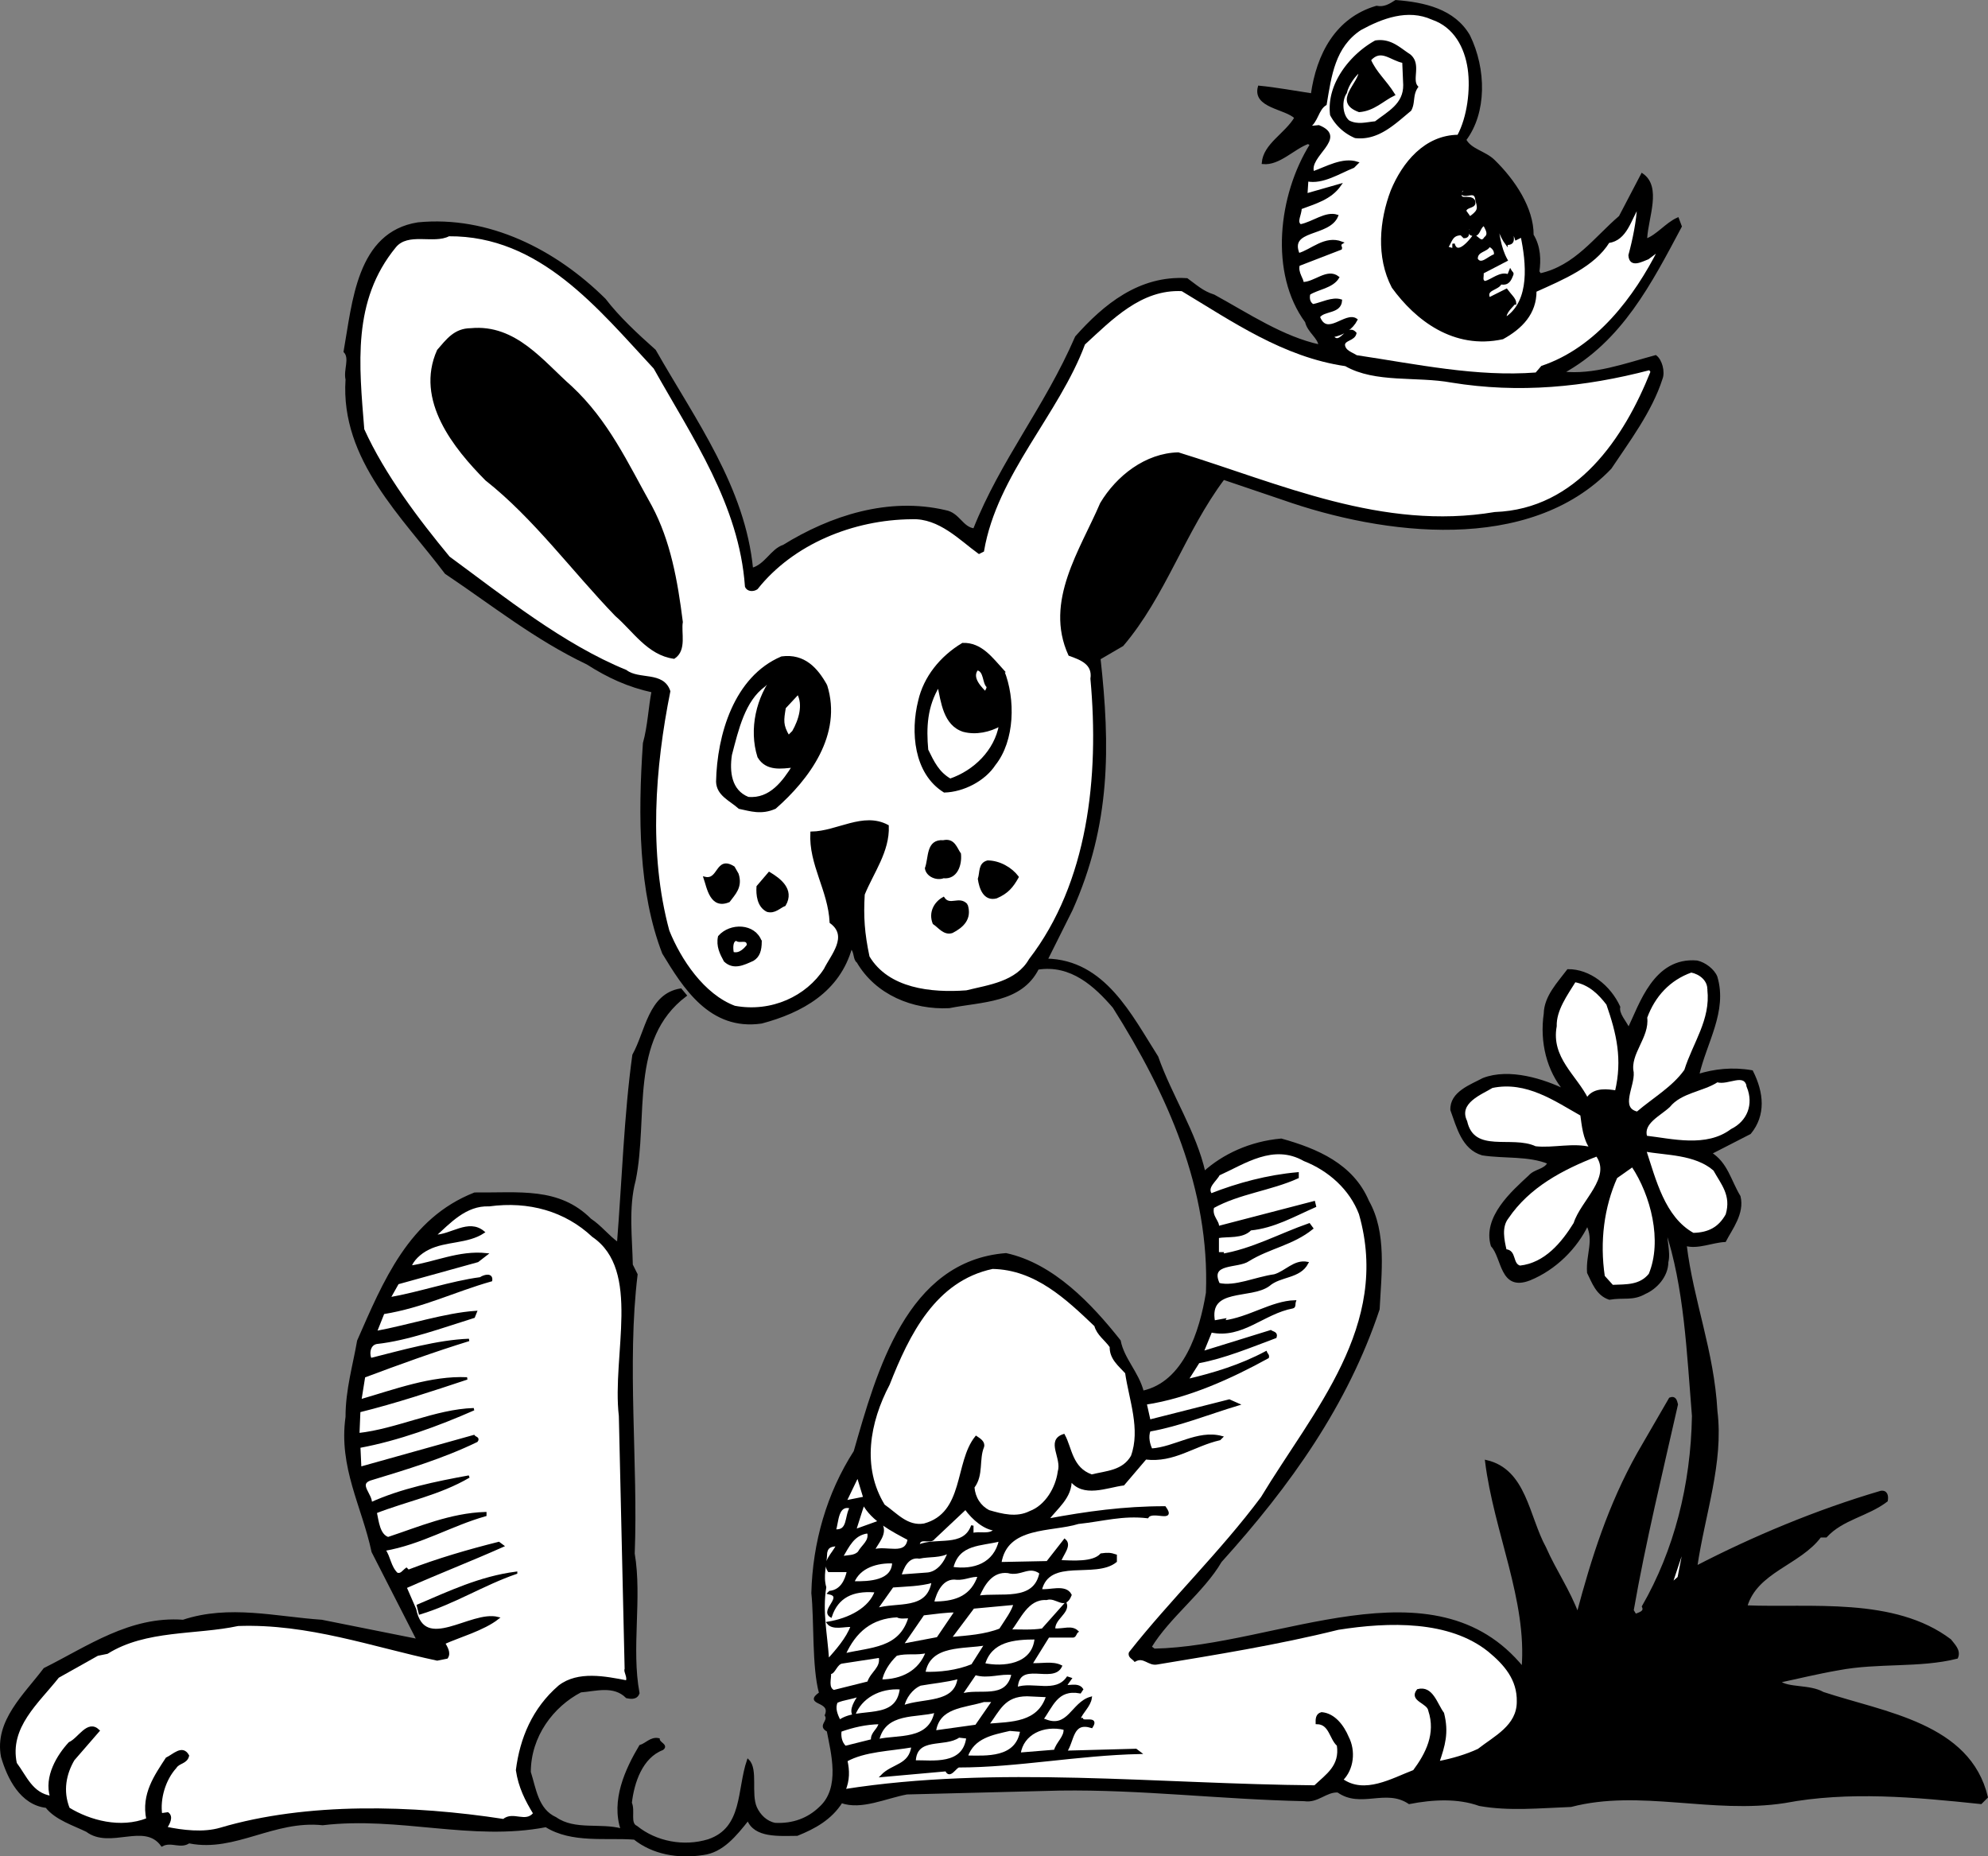 <svg xmlns="http://www.w3.org/2000/svg" width="206.564" height="192.889"><rect width="100%" height="100%" fill="#808080" stroke="none"/><path d="M152.626 3.725c1.695 3.477 1.734 7.973-.399 10.801.567 1.086 2.07 1.274 3 2.2 2.094 2.046 4.02 4.933 4 7.699.754 1.226.766 2.625.598 3.8l.203.301c3.672-.808 5.746-3.824 8.297-6l2.3-4.398c1.903 1.312.532 4.426.403 6.597v.2c1.144-.38 2.133-1.688 3.297-2.2l.3.801c-3.109 5.824-6.16 11.852-12.3 15.2 3.273.374 6.566-.852 9.703-1.7.559.414.867 1.61.598 2.301-1.094 3.422-3.47 6.543-5.301 9.3-8.465 8.833-23.582 6.864-34 3.2l-6.2-2.102c-4.085 5.446-6.124 12.165-10.5 17.301l-2.398 1.399c1.008 9.117 1.074 17.226-2.902 26.101l-2.598 5.2c6.004.117 8.754 5.792 11.5 10.101 1.426 4.055 3.961 7.836 4.899 12 1.98-1.789 4.77-3.113 8-3.402 3.675 1.027 7.39 2.593 9 6.402 1.851 3.262 1.289 7.465 1.101 11.2-3.293 9.898-9.223 18.25-16.402 26.198-1.824 3.13-5.399 5.762-7.297 8.903l.398.297c12.727-.239 29.047-9.48 38.301 1.902.582-7.07-2.879-14.137-3.8-21.5 4.066.934 4.308 5.73 6.1 9 1.056 2.406 2.474 4.395 3.4 6.898 1.546-5.824 3.296-11.34 6.3-16.699l3.3-5.699c.497-.2.602.2.7.598-1.535 6.812-3.37 14.328-4.601 21.402l.3.5c.297-.168 1.094-.273.801-.902 3.336-5.801 5.078-12.614 5.2-19.797-.544-6.613-.801-13.41-2.801-19.403-.145.81.367 2.407.101 3.403-.012 1.504-1.2 2.715-2.3 3.199-1.29.738-2.192.344-3.7.598-1.293-.426-1.707-1.723-2.2-2.7-.132-1.917.755-3.328-.1-5-1.137 2.391-3.317 4.61-6 5.7-2.997 1.16-2.727-2.242-3.9-3.5-.866-2.926 2.114-5.551 3.9-7.2.593-.671 1.593-.582 2-1.398-2.122-.867-4.618-.547-6.9-.902-2.026-.606-2.546-2.801-3.202-4.598-.074-1.797 2.02-2.516 3.3-3.2 2.704-1.05 6.313.118 8.5 1.2-1.796-2.086-2.523-5.078-2.097-8 .035-1.781 1.422-3.195 2.398-4.5 2.211-.023 4.328 1.66 5.301 3.8-.148.75.66 1.544 1 2.298 1.242-2.567 2.7-7.38 7.098-7 .804.175 1.715.867 2 1.601 1.05 3.555-1.121 6.774-1.899 10.2 1.703-.536 3.602-.75 5.602-.399 1.121 2.219 1.34 4.52-.203 6.398l-4.098 2.102c1.688 1.05 2.004 2.848 3 4.5.43 1.738-.855 3.348-1.5 4.598-1.344.066-2.836.781-4.101.402.71 5.883 2.859 11.066 3.199 17.3.66 5.356-1.293 10.673-2.098 16.2 5.926-3.07 12.5-5.828 19.2-7.8.585-.094.687.406.6.898-1.995 1.527-4.593 1.847-6.3 3.703h-.601c-2.149 2.887-6.641 3.625-7.7 7.297 6.692.277 15.383-.899 21.2 3.5.324.449 1.027 1.043.699 1.8-3.856.977-8.16.415-12.297 1.2-2.152.37-4.25.89-6.203 1.3.965.797 3.16.38 4.601 1.2 6.387 2.11 15.196 3.234 17 10.8l-.601.602c-6.84-.719-13.742-1.36-20.399-.102-7.523 1.165-15.047-1.468-22.199.403-3.23.12-6.426.45-9.5-.102-2.238-.804-4.836-.68-7.3-.199-2.446-1.64-5.028.484-7.4-1.2-1.245-.085-2.132 1.122-3.5.9-8.737-.188-16.944-1.22-25.401-1.102l-15.899.402c-2.238.414-4.726 1.637-6.8.898-1.118 1.766-2.81 2.68-4.602 3.403-1.903.012-4.399.234-5.098-1.602-1.305 1.653-2.687 3.364-4.7 3.602-2.581.402-5.187-.074-7.1-1.602-2.903-.23-6.497.399-9.2-1.3-7.7 1.492-15.223-1.145-23.2-.2-5.116-.531-9.089 2.805-13.8 1.899v-.098c-.89.754-1.898-.14-2.902.398-1.813-2.511-5.387.32-7.797-1.5-1.313-.648-3.219-1.23-4.203-2.5-2.63-.3-3.953-2.988-4.598-5.199-.703-3.676 2.371-6.402 4.399-9.101 4.53-2.258 8.902-5.399 14.402-5 4.789-1.586 9.598-.328 14.398 0l10 2-4.699-9.2c-1-4.71-3.437-8.789-2.7-14-.007-2.793.77-5.402 1.2-7.898 2.695-6.129 5.34-12.652 12.098-15.3 4.617.046 8.71-.59 12 2.698 1.148.774 1.754 1.668 2.902 2.5.504-6.343.742-13.445 1.598-19.597 1.37-2.469 1.637-6.27 4.902-6.801l.5.598c-6.023 4.55-3.953 12.632-5.3 19.203-.77 2.847-.344 6.144-.301 8.797l.5 1c-1.13 9.254.062 19.742-.301 29 .785 4.636-.371 9.847.5 14.5-.223.64-.926.449-1.2.402-1.34-1.34-3.234-.723-4.8-.602-2.918 1.52-5.29 4.641-5.297 8.403.555 1.73.773 3.93 2.7 4.797 1.995 1.398 4.687.574 6.898 1.203-1.032-3.04.441-6.25 1.902-8.703.613-.168 1.11-.871 1.898-.7.016.422.914.614.399 1-2.172.836-3.047 3.446-3.297 5.602.375.844-.215 2.148.598 2.5 2.003 1.621 4.91 2.195 7.5 1.398 3.691-1.257 3.058-5.25 4.101-8.3.938.933.16 3.441.8 4.902.38.828 1.087 1.523 2 1.7 1.888.097 3.481-.516 4.7-1.7 2.254-2.047 1.223-5.738.8-8-1.003-.523.196-.934-.202-1.602.676-1.636-2.32-1.109-.598-2.3-.754-2.72-.496-7.52-.8-10.399.132-5.219 1.59-10.332 4.398-14.699 2.379-8.277 5.48-19.703 15.703-20.5 4.879 1.063 8.812 5.23 11.797 9 .367 1.898 1.879 3.285 2.402 5.3 4.387-.956 6.04-6.273 6.7-10.3.41-10.781-3.977-20.64-9.7-29.7-1.875-2.175-4.394-4.554-7.902-4-1.758 3.493-5.86 3.329-9.2 4-3.75.188-7.566-1.374-9.5-4.702-.394-.254-.203-1.055-.699-1.5-1.27 4.562-5.148 6.695-9.3 7.8-5.332.778-8.07-3.699-10.2-7.199-2.457-6.36-2.527-14.16-2-21.8.493-1.766.575-3.77.899-5.399-2.543-.55-4.653-1.531-6.797-2.902-5.387-2.563-9.82-6.125-14.703-9.399-4.395-5.847-10.848-11.789-10.297-20.101-.23-.993.457-2.196-.203-2.899.91-5.101 1.347-12.304 7.601-13.3 7.328-.723 14.262 2.816 19.399 7.902 1.422 1.86 3.34 3.64 5.203 5.297 4.215 7.39 9.273 14.246 10.098 22.703 1.445-.375 2.03-1.98 3.3-2.403 4.903-3.03 10.887-4.984 16.801-3.597 1.399.25 1.711 1.746 3 1.898 2.848-7.187 7.402-12.629 10.598-20 2.91-3.281 6.586-6.312 11.5-6 .89.637 1.597 1.328 2.8 1.7 3.618 1.988 7.141 4.359 11 5.199-.062-.875-1.167-1.465-1.398-2.5-3.723-5.032-2.793-13.137.5-18.399l-.3-.199c-1.532.547-3.02 2.262-4.7 2.098.164-1.926 2.356-2.946 3.399-4.7-1.07-1.043-4.372-1.113-3.801-3.199 1.715.164 3.816.547 5.5.801.582-4.176 2.55-7.89 6.703-9.102.84.165 1.434-.238 2-.597 2.934.226 6.039.902 7.598 3.597"/><path fill="none" stroke="#000" stroke-miterlimit="3.864" stroke-width=".25" d="M152.626 3.725c1.695 3.477 1.734 7.973-.399 10.801.567 1.086 2.07 1.274 3 2.2 2.094 2.046 4.02 4.933 4 7.699.754 1.226.766 2.625.598 3.8l.203.301c3.672-.808 5.746-3.824 8.297-6l2.3-4.398c1.903 1.312.532 4.426.403 6.597v.2c1.144-.38 2.133-1.688 3.297-2.2l.3.801c-3.109 5.824-6.16 11.852-12.3 15.2 3.273.374 6.566-.852 9.703-1.7.559.414.867 1.61.598 2.301-1.094 3.422-3.47 6.543-5.301 9.3-8.465 8.833-23.582 6.864-34 3.2l-6.2-2.102c-4.085 5.446-6.124 12.165-10.5 17.301l-2.398 1.399c1.008 9.117 1.074 17.226-2.902 26.101l-2.598 5.2c6.004.117 8.754 5.792 11.5 10.101 1.426 4.055 3.961 7.836 4.899 12 1.98-1.789 4.77-3.113 8-3.402 3.675 1.027 7.39 2.593 9 6.402 1.851 3.262 1.289 7.465 1.101 11.2-3.293 9.898-9.223 18.25-16.402 26.198-1.824 3.13-5.399 5.762-7.297 8.903l.398.297c12.727-.239 29.047-9.48 38.301 1.902.582-7.07-2.879-14.137-3.8-21.5 4.066.934 4.308 5.73 6.1 9 1.056 2.406 2.474 4.395 3.4 6.898 1.546-5.824 3.296-11.34 6.3-16.699l3.3-5.699c.497-.2.602.2.7.598-1.535 6.812-3.37 14.328-4.601 21.402l.3.5c.297-.168 1.094-.273.801-.902 3.336-5.801 5.078-12.614 5.2-19.797-.544-6.613-.801-13.41-2.801-19.403-.145.81.367 2.407.101 3.403-.012 1.504-1.2 2.715-2.3 3.199-1.29.738-2.192.344-3.7.598-1.293-.426-1.707-1.723-2.2-2.7-.132-1.917.755-3.328-.1-5-1.137 2.391-3.317 4.61-6 5.7-2.997 1.16-2.727-2.242-3.9-3.5-.866-2.926 2.114-5.551 3.9-7.2.593-.671 1.593-.582 2-1.398-2.122-.867-4.618-.547-6.9-.902-2.026-.606-2.546-2.801-3.202-4.598-.074-1.797 2.02-2.516 3.3-3.2 2.704-1.05 6.313.118 8.5 1.2-1.796-2.086-2.523-5.078-2.097-8 .035-1.781 1.422-3.195 2.398-4.5 2.211-.023 4.328 1.66 5.301 3.8-.148.75.66 1.544 1 2.298 1.242-2.567 2.7-7.38 7.098-7 .804.175 1.715.867 2 1.601 1.05 3.555-1.121 6.774-1.899 10.2 1.703-.536 3.602-.75 5.602-.399 1.121 2.219 1.34 4.52-.203 6.398l-4.098 2.102c1.688 1.05 2.004 2.848 3 4.5.43 1.738-.855 3.348-1.5 4.598-1.344.066-2.836.781-4.101.402.71 5.883 2.859 11.066 3.199 17.3.66 5.356-1.293 10.673-2.098 16.2 5.926-3.07 12.5-5.828 19.2-7.8.585-.094.687.406.6.898-1.995 1.527-4.593 1.847-6.3 3.703h-.601c-2.149 2.887-6.641 3.625-7.7 7.297 6.692.277 15.383-.899 21.2 3.5.324.449 1.027 1.043.699 1.8-3.856.977-8.16.415-12.297 1.2-2.152.37-4.25.89-6.203 1.3.965.797 3.16.38 4.601 1.2 6.387 2.11 15.196 3.234 17 10.8l-.601.602c-6.84-.719-13.742-1.36-20.399-.102-7.523 1.165-15.047-1.468-22.199.403-3.23.12-6.426.45-9.5-.102-2.238-.804-4.836-.68-7.3-.199-2.446-1.64-5.028.484-7.4-1.2-1.245-.085-2.132 1.122-3.5.9-8.737-.188-16.944-1.22-25.401-1.102l-15.899.402c-2.238.414-4.726 1.637-6.8.898-1.118 1.766-2.81 2.68-4.602 3.403-1.903.012-4.399.234-5.098-1.602-1.305 1.653-2.687 3.364-4.7 3.602-2.581.402-5.187-.074-7.1-1.602-2.903-.23-6.497.399-9.2-1.3-7.7 1.492-15.223-1.145-23.2-.2-5.116-.531-9.089 2.805-13.8 1.899v-.098c-.89.754-1.898-.14-2.902.398-1.813-2.511-5.387.32-7.797-1.5-1.313-.648-3.219-1.23-4.203-2.5-2.63-.3-3.953-2.988-4.598-5.199-.703-3.676 2.371-6.402 4.399-9.101 4.53-2.258 8.902-5.399 14.402-5 4.789-1.586 9.598-.328 14.398 0l10 2-4.699-9.2c-1-4.71-3.437-8.789-2.7-14-.007-2.793.77-5.402 1.2-7.898 2.695-6.129 5.34-12.652 12.098-15.3 4.617.046 8.71-.59 12 2.698 1.148.774 1.754 1.668 2.902 2.5.504-6.343.742-13.445 1.598-19.597 1.37-2.469 1.637-6.27 4.902-6.801l.5.598c-6.023 4.55-3.953 12.632-5.3 19.203-.77 2.847-.344 6.144-.301 8.797l.5 1c-1.13 9.254.062 19.742-.301 29 .785 4.636-.371 9.847.5 14.5-.223.64-.926.449-1.2.402-1.34-1.34-3.234-.723-4.8-.602-2.918 1.52-5.29 4.641-5.297 8.403.555 1.73.773 3.93 2.7 4.797 1.995 1.398 4.687.574 6.898 1.203-1.032-3.04.441-6.25 1.902-8.703.613-.168 1.11-.871 1.898-.7.016.422.914.614.399 1-2.172.836-3.047 3.446-3.297 5.602.375.844-.215 2.148.598 2.5 2.003 1.621 4.91 2.195 7.5 1.398 3.691-1.257 3.058-5.25 4.101-8.3.938.933.16 3.441.8 4.902.38.828 1.087 1.523 2 1.7 1.888.097 3.481-.516 4.7-1.7 2.254-2.047 1.223-5.738.8-8-1.003-.523.196-.934-.202-1.602.676-1.636-2.32-1.109-.598-2.3-.754-2.72-.496-7.52-.8-10.399.132-5.219 1.59-10.332 4.398-14.699 2.379-8.277 5.48-19.703 15.703-20.5 4.879 1.063 8.812 5.23 11.797 9 .367 1.898 1.879 3.285 2.402 5.3 4.387-.956 6.04-6.273 6.7-10.3.41-10.781-3.977-20.64-9.7-29.7-1.875-2.175-4.394-4.554-7.902-4-1.758 3.493-5.86 3.329-9.2 4-3.75.188-7.566-1.374-9.5-4.702-.394-.254-.203-1.055-.699-1.5-1.27 4.562-5.148 6.695-9.3 7.8-5.332.778-8.07-3.699-10.2-7.199-2.457-6.36-2.527-14.16-2-21.8.493-1.766.575-3.77.899-5.399-2.543-.55-4.653-1.531-6.797-2.902-5.387-2.563-9.82-6.125-14.703-9.399-4.395-5.847-10.848-11.789-10.297-20.101-.23-.993.457-2.196-.203-2.899.91-5.101 1.347-12.304 7.601-13.3 7.328-.723 14.262 2.816 19.399 7.902 1.422 1.86 3.34 3.64 5.203 5.297 4.215 7.39 9.273 14.246 10.098 22.703 1.445-.375 2.03-1.98 3.3-2.403 4.903-3.03 10.887-4.984 16.801-3.597 1.399.25 1.711 1.746 3 1.898 2.848-7.187 7.402-12.629 10.598-20 2.91-3.281 6.586-6.312 11.5-6 .89.637 1.597 1.328 2.8 1.7 3.618 1.988 7.141 4.359 11 5.199-.062-.875-1.167-1.465-1.398-2.5-3.723-5.032-2.793-13.137.5-18.399l-.3-.199c-1.532.547-3.02 2.262-4.7 2.098.164-1.926 2.356-2.946 3.399-4.7-1.07-1.043-4.372-1.113-3.801-3.199 1.715.164 3.816.547 5.5.801.582-4.176 2.55-7.89 6.703-9.102.84.165 1.434-.238 2-.597 2.934.226 6.039.902 7.598 3.597zm0 0"/><path fill="#fff" d="M148.825 1.925c2.36.804 3.476 2.992 3.8 5.203.313 2.183-.058 5.086-1.097 7-3.445.027-5.723 2.847-6.902 5.699-1.168 3.066-1.536 6.871.101 10 2.422 3.336 6.348 6.402 11.399 5.3 1.93-1.062 3.418-2.573 3.402-4.902 2.883-1.296 6.07-2.625 7.598-5.097 1.851-.254 2.23-2.36 3.101-3.703-.07 1.539-.453 3.441-.902 5.101.074 1.242 1.27.532 1.902.301l1.2-.902c-2.5 4.937-6.454 10.273-12.2 12.203l-.601.699c-6.223.48-12.434-.863-18.7-1.8-.445-.305-1.25-.497-1.3-1.2.039-.598 1.043-.508 1.199-1.2-.871-1.003-1.551 1.505-2.399.298 1.137-.196 2.032-.805 2.5-1.7-1.086-.8-3.062 1.918-3.898-.3.512-.778 2.215-.395 2.297-1.7-.895-.289-1.992.325-2.899.5-.492-.265-.496-.863-.398-1.199.89-.574 2.39-.687 3-1.699-1.125-.883-2.414.629-3.703.598.086-.36-.617-1.055-.399-1.899l4.399-1.699c.058-.098-.246-.394.101-.602-1.754-.68-3.14.833-4.5 1.2-1.16-2.746 3.145-1.883 4-4-1.175-.38-2.464.73-3.8 1-.567-.352.027-1.157 0-1.797 1.515-.574 3.113-.988 4.101-2.403l-3.5 1 .098-1.5c1.601.32 3.289-.792 4.8-1.398l.403-.402c-1.527-.496-3.215.52-4.602 1-.629-1.762 3.559-3.598.602-4.797l-1.102.098c.942-.575.934-1.875 1.801-2.399.5-2.988.875-5.988 3.598-7.8 2.25-1.231 4.941-2.255 7.5-1.102"/><path fill="none" stroke="#000" stroke-miterlimit="3.864" stroke-width=".25" d="M148.825 1.925c2.36.804 3.476 2.992 3.8 5.203.313 2.183-.058 5.086-1.097 7-3.445.027-5.723 2.847-6.902 5.699-1.168 3.066-1.536 6.871.101 10 2.422 3.336 6.348 6.402 11.399 5.3 1.93-1.062 3.418-2.573 3.402-4.902 2.883-1.296 6.07-2.625 7.598-5.097 1.851-.254 2.23-2.36 3.101-3.703-.07 1.539-.453 3.441-.902 5.101.074 1.242 1.27.532 1.902.301l1.2-.902c-2.5 4.937-6.454 10.273-12.2 12.203l-.601.699c-6.223.48-12.434-.863-18.7-1.8-.445-.305-1.25-.497-1.3-1.2.039-.598 1.043-.508 1.199-1.2-.871-1.003-1.551 1.505-2.399.298 1.137-.196 2.032-.805 2.5-1.7-1.086-.8-3.062 1.918-3.898-.3.512-.778 2.215-.395 2.297-1.7-.895-.289-1.992.325-2.899.5-.492-.265-.496-.863-.398-1.199.89-.574 2.39-.687 3-1.699-1.125-.883-2.414.629-3.703.598.086-.36-.617-1.055-.399-1.899l4.399-1.699c.058-.098-.246-.394.101-.602-1.754-.68-3.14.833-4.5 1.2-1.16-2.746 3.145-1.883 4-4-1.175-.38-2.464.73-3.8 1-.567-.352.027-1.157 0-1.797 1.515-.574 3.113-.988 4.101-2.403l-3.5 1 .098-1.5c1.601.32 3.289-.792 4.8-1.398l.403-.402c-1.527-.496-3.215.52-4.602 1-.629-1.762 3.559-3.598.602-4.797l-1.102.097c.942-.574.934-1.875 1.801-2.398.5-2.988.875-5.988 3.598-7.8 2.25-1.231 4.941-2.255 7.5-1.102zm0 0"/><path d="M146.426 5.725c1.192.934.106 2.543.801 3.301-.582.84-.277 1.637-.7 2.399-1.655 1.36-3.343 3.074-5.702 2.8a5.052 5.052 0 0 1-2.5-2.3c-.39-3.18 2.082-6.203 4.601-7.598 1.567-.242 2.477.75 3.5 1.398"/><path fill="none" stroke="#000" stroke-miterlimit="3.864" stroke-width=".25" d="M146.426 5.725c1.192.934.106 2.543.801 3.301-.582.84-.277 1.637-.7 2.399-1.655 1.36-3.343 3.074-5.702 2.8a5.052 5.052 0 0 1-2.5-2.3c-.39-3.18 2.082-6.203 4.601-7.598 1.567-.242 2.477.75 3.5 1.398zm0 0"/><path fill="#fff" d="M145.926 8.827c.028 2.047-1.664 2.86-3 3.898-.957.082-1.851.391-2.8-.097-.762-.598-.875-2.196-.301-3 .21-.903.902-1.809 1.5-2.301.011 1.387-2.774 3.21-.098 4.2 1.531-.126 2.422-1.134 3.598-1.7-.895-1.437-1.903-2.227-2.5-3.602 1.176-1.332 2.187-.039 3.5.2l.101 2.402"/><path fill="none" stroke="#000" stroke-miterlimit="3.864" stroke-width=".25" d="M145.926 8.827c.028 2.047-1.664 2.86-3 3.898-.957.083-1.851.391-2.8-.097-.762-.598-.875-2.195-.301-3 .21-.903.902-1.809 1.5-2.301.011 1.387-2.774 3.211-.098 4.2 1.531-.126 2.422-1.134 3.598-1.7-.895-1.437-1.903-2.227-2.5-3.602 1.176-1.332 2.187-.039 3.5.2zm0 0"/><path fill="#fff" d="M151.926 20.128c.512.387 1.403-.52 1.5.699.325.977.125 1.18-.699 1.8l-.5-.702c.117-.61 1.219-.317.899-1.098-.489-.613-1.684.297-1.301-1l.601-.5c-.195.293-.195.59-.5.8"/><path fill="none" stroke="#000" stroke-miterlimit="3.864" stroke-width=".25" d="M151.926 20.128c.512.387 1.403-.52 1.5.699.325.977.125 1.18-.699 1.8l-.5-.702c.117-.61 1.219-.317.899-1.098-.489-.613-1.684.297-1.301-1l.601-.5c-.195.293-.195.59-.5.8zm0 0"/><path fill="#fff" d="M156.528 25.327c1.05.043.445-.852.7-1.402l.3.902.598-.3c.57 2.734 1.003 6.73-1.598 8.5h-.102c-.086-.544.61-1.15.899-1.5h.101c.004-.454-.5-.848-.898-1.4l-1.8.9c-.509-1.024.894-.938 1.198-1.602.79.156.985-.348 1.2-.899.082-.152-.122-.25-.2-.398l-.199.5c-.82-.34-1.613.465-2.402.699-.512-.121-.215-.625-.297-1l2.5-1.3c-.746-1.34-.86-2.84-1.102-4.4.137.763.547 1.958 1.102 2.7"/><path fill="none" stroke="#000" stroke-miterlimit="3.864" stroke-width=".25" d="M156.528 25.327c1.05.043.445-.852.7-1.402l.3.902.598-.3c.57 2.734 1.003 6.73-1.598 8.5h-.102c-.086-.544.61-1.15.899-1.5h.101c.004-.454-.5-.848-.898-1.4l-1.8.9c-.509-1.024.894-.938 1.198-1.602.79.156.985-.348 1.2-.899.082-.152-.122-.25-.2-.398l-.199.5c-.82-.34-1.613.465-2.402.699-.512-.121-.215-.625-.297-1l2.5-1.3c-.746-1.34-.86-2.84-1.102-4.4.137.763.547 1.958 1.102 2.7zm0 0"/><path fill="#fff" d="M154.325 24.725c-.446.68-.75-.12-1.2-.199-.347.489-1.734 2.2-2.097.801v.598l-.703-.2c.453-.593.445-1.394 1.5-1.398l.3.3c.848-.015-.062-1.206.903-.902a.39.39 0 0 0-.203.602c.949.379.738-.723 1.402-1 .137.371.645.969.098 1.398"/><path fill="none" stroke="#000" stroke-miterlimit="3.864" stroke-width=".25" d="M154.325 24.725c-.446.68-.75-.12-1.2-.199-.347.489-1.734 2.2-2.097.801v.598l-.703-.2c.453-.593.445-1.394 1.5-1.398l.3.3c.848-.015-.062-1.206.903-.902a.39.39 0 0 0-.203.602c.949.379.738-.723 1.402-1 .137.371.645.969.098 1.398zm0 0"/><path fill="#fff" d="M68.028 38.225c4.027 7.192 8.89 14.149 9.5 22.7.168.445.766.437 1.098.203 3.726-4.7 10.003-7.254 16.101-7.301 2.902-.133 5.121 2.25 7 3.598l.399-.2c1.363-7.98 7.808-14.238 10.5-21.5 2.824-2.585 5.894-5.812 10.199-5.597 5.324 3.199 10.554 6.855 17 7.797 3.082 1.773 7.375 1.039 11 1.703 6.988 1.14 13.785.484 20.601-1.301l.2.3c-2.77 6.946-7.704 14.388-16.301 14.7-11.684 1.965-22.328-2.941-32.899-6.2-3.355.079-6.336 2.407-8 5.2-2.066 4.84-5.82 10.172-3.3 15.7 1.23.437 2.535.929 2.3 2.5.938 10.222-.265 21.23-6.398 29.198-1.379 2.399-4.274 2.723-6.602 3.301-3.664.274-8.168-.187-10.199-3.601-.52-2.461-.637-4.16-.5-6.5.922-2.27 2.606-4.485 2.5-7.098-2.531-1.363-5.21.66-7.902.7-.18 3.284 1.844 5.968 2 9.3 1.984 1.45.101 3.465-.598 4.898-1.863 2.887-5.547 4.622-9.402 3.903-3.262-1.219-5.696-4.899-6.899-7.903-2.191-8.066-1.472-17.07.102-24.898-.66-1.98-3.152-1.059-4.5-2.102-6.582-2.687-12.727-7.636-18.402-11.8-3.192-3.86-6.735-8.528-8.899-13.297-.535-6.707-1.293-13.399 3.3-19 1.34-1.653 4.052-.375 5.599-1.203 9.546-.07 15.613 7.578 21.402 13.8"/><path fill="none" stroke="#000" stroke-miterlimit="3.864" stroke-width=".25" d="M68.028 38.225c4.027 7.192 8.89 14.149 9.5 22.7.168.445.766.437 1.098.203 3.726-4.7 10.003-7.254 16.101-7.301 2.902-.133 5.121 2.25 7 3.598l.399-.2c1.363-7.98 7.808-14.238 10.5-21.5 2.824-2.585 5.894-5.812 10.199-5.597 5.324 3.199 10.554 6.855 17 7.797 3.082 1.773 7.375 1.039 11 1.703 6.988 1.14 13.785.484 20.601-1.301l.2.3c-2.77 6.946-7.704 14.388-16.301 14.7-11.684 1.965-22.328-2.941-32.899-6.2-3.355.079-6.336 2.407-8 5.2-2.066 4.84-5.82 10.172-3.3 15.7 1.23.437 2.535.929 2.3 2.5.938 10.222-.265 21.23-6.398 29.198-1.379 2.399-4.274 2.723-6.602 3.301-3.664.274-8.168-.187-10.199-3.601-.52-2.461-.637-4.16-.5-6.5.922-2.27 2.606-4.485 2.5-7.098-2.531-1.363-5.21.66-7.902.7-.18 3.284 1.844 5.968 2 9.3 1.984 1.45.101 3.465-.598 4.898-1.863 2.887-5.547 4.622-9.402 3.903-3.262-1.219-5.696-4.899-6.899-7.903-2.191-8.066-1.472-17.07.102-24.898-.66-1.98-3.152-1.059-4.5-2.102-6.582-2.687-12.727-7.636-18.402-11.8-3.192-3.86-6.735-8.528-8.899-13.297-.535-6.707-1.293-13.399 3.3-19 1.34-1.653 4.052-.375 5.599-1.203 9.546-.07 15.613 7.578 21.402 13.8zm0 0"/><path fill="#fff" d="M155.325 26.526c-.633.172-1.426 1.176-1.899.399-.039-.918 1.059-.828 1.301-1.399.254.067.758.465.598 1"/><path fill="none" stroke="#000" stroke-miterlimit="3.864" stroke-width=".25" d="M155.325 26.526c-.633.172-1.426 1.176-1.899.399-.039-.918 1.059-.828 1.301-1.399.254.067.758.465.598 1zm0 0"/><path d="M59.325 40.225c3.816 3.57 5.754 7.852 8.3 12.403 1.926 3.613 2.66 7.707 3.2 12-.192 1.101.426 2.894-.797 3.699-2.676-.367-4.195-2.855-6-4.402-4.45-4.598-8.5-10.164-13.5-14.098-3.262-3.293-7.305-8.258-5-13.402.941-1.082 1.73-2.192 3.398-2.2 4.63-.445 7.465 3.43 10.399 6"/><path fill="none" stroke="#000" stroke-miterlimit="3.864" stroke-width=".25" d="M59.325 40.225c3.816 3.57 5.754 7.852 8.3 12.403 1.926 3.613 2.66 7.707 3.2 12-.192 1.101.426 2.894-.797 3.699-2.676-.367-4.195-2.855-6-4.402-4.45-4.598-8.5-10.164-13.5-14.098-3.262-3.293-7.305-8.258-5-13.402.941-1.082 1.73-2.192 3.398-2.2 4.63-.445 7.465 3.43 10.399 6zm0 0"/><path d="M104.227 69.725c1.168 2.903 1.102 7.2-.902 9.7-1.059 1.629-3.25 2.746-5.2 2.8-3.066-1.91-3.402-6.207-2.597-9.398.547-2.418 2.226-4.535 4.5-5.902 1.914-.07 3.027 1.523 4.2 2.8"/><path fill="none" stroke="#000" stroke-miterlimit="3.864" stroke-width=".25" d="M104.227 69.725c1.168 2.903 1.102 7.2-.902 9.7-1.059 1.629-3.25 2.746-5.2 2.8-3.066-1.91-3.402-6.207-2.597-9.398.547-2.418 2.226-4.535 4.5-5.902 1.914-.07 3.027 1.523 4.2 2.8zm0 0"/><path d="M85.825 71.225c1.601 5.06-1.86 9.688-5.297 12.7-1.43.633-2.535.242-3.703 0-.938-.84-2.246-1.328-2.297-2.7.098-4.832 1.848-10.843 6.7-12.898 2.327-.309 3.64 1.18 4.597 2.898"/><path fill="none" stroke="#000" stroke-miterlimit="3.864" stroke-width=".25" d="M85.825 71.225c1.601 5.06-1.86 9.688-5.297 12.7-1.43.633-2.535.242-3.703 0-.938-.84-2.246-1.328-2.297-2.7.098-4.832 1.848-10.843 6.7-12.898 2.327-.309 3.64 1.18 4.597 2.898zm0 0"/><path fill="#fff" d="M102.626 71.327c.058.324-.34.527-.098.8-.543-.57-1.754-1.66-1-2.6.84.128.652 1.429 1.098 1.8"/><path fill="none" stroke="#000" stroke-miterlimit="3.864" stroke-width=".25" d="M102.626 71.327c.058.324-.34.527-.098.8-.543-.57-1.754-1.66-1-2.6.84.128.652 1.429 1.098 1.8zm0 0"/><path fill="#fff" d="M78.825 78.628c.832 1.422 2.43 1.11 3.601 1-.96 1.508-2.34 3.52-4.699 3.297-1.851-.742-2.066-2.739-1.8-4.5.695-2.649 1.367-5.653 3.5-7.2l1.1-1.097c-1.835 2.332-2.605 5.637-1.702 8.5"/><path fill="none" stroke="#000" stroke-miterlimit="3.864" stroke-width=".25" d="M78.825 78.628c.832 1.422 2.43 1.11 3.601 1-.96 1.508-2.34 3.52-4.699 3.297-1.851-.742-2.066-2.739-1.8-4.5.695-2.649 1.367-5.653 3.5-7.2l1.1-1.097c-1.835 2.332-2.605 5.637-1.702 8.5zm0 0"/><path fill="#fff" d="M100.126 75.925c1.296.336 2.695.023 3.8-.598-.484 2.715-2.668 4.836-5.199 5.7-1.265-.731-1.777-1.825-2.402-3.102-.207-2.317-.125-4.52 1.203-6.7.367 1.668.59 4.067 2.598 4.7"/><path fill="none" stroke="#000" stroke-miterlimit="3.864" stroke-width=".25" d="M100.126 75.925c1.296.336 2.695.023 3.8-.598-.484 2.715-2.668 4.836-5.199 5.7-1.265-.731-1.777-1.825-2.402-3.102-.207-2.317-.125-4.52 1.203-6.7.367 1.668.59 4.067 2.598 4.7zm0 0"/><path fill="#fff" d="m82.426 76.026-.5.5c-.71-1.187-.613-1.691-.398-3l1.398-1.5c.672 1.192.188 2.797-.5 4"/><path fill="none" stroke="#000" stroke-miterlimit="3.864" stroke-width=".25" d="m82.426 76.026-.5.5c-.71-1.187-.613-1.691-.398-3l1.398-1.5c.672 1.192.188 2.797-.5 4zm0 0"/><path d="M99.727 88.725c.117 1.149-.37 2.555-1.7 2.403-.67.27-1.675-.121-1.8-.903.41-1.125.094-2.921 1.8-2.8 1.095-.242 1.302.754 1.7 1.3"/><path fill="none" stroke="#000" stroke-miterlimit="3.864" stroke-width=".25" d="M99.727 88.725c.117 1.149-.37 2.555-1.7 2.403-.67.27-1.675-.121-1.8-.903.41-1.125.094-2.921 1.8-2.8 1.095-.242 1.302.754 1.7 1.3zm0 0"/><path d="M105.727 91.128c-.562 1-1.058 1.605-2.2 2.097-1.25.329-1.663-.968-1.8-1.898.223-.672.016-1.57.899-1.8 1.214.011 2.421.702 3.101 1.6"/><path fill="none" stroke="#000" stroke-miterlimit="3.864" stroke-width=".25" d="M105.727 91.128c-.562 1-1.058 1.605-2.2 2.097-1.25.329-1.663-.968-1.8-1.898.223-.672.016-1.57.899-1.8 1.214.011 2.421.702 3.101 1.6zm0 0"/><path d="M76.626 90.827c.437 1.348-.356 2.055-.899 2.8-1.844.774-2.164-1.421-2.5-2.402 1.531.368 1.211-2.23 3-1.097l.399.699"/><path fill="none" stroke="#000" stroke-miterlimit="3.864" stroke-width=".25" d="M76.626 90.827c.437 1.348-.356 2.055-.899 2.8-1.844.774-2.164-1.421-2.5-2.402 1.531.368 1.211-2.23 3-1.097zm0 0"/><path d="M81.528 94.026c-.547.215-1.04.817-1.8.602-.946-.469-1.056-1.668-1-2.5l1.198-1.403c1.032.614 2.54 1.7 1.602 3.301"/><path fill="none" stroke="#000" stroke-miterlimit="3.864" stroke-width=".25" d="M81.528 94.026c-.547.215-1.04.817-1.8.602-.946-.469-1.056-1.668-1-2.5l1.198-1.403c1.032.614 2.54 1.7 1.602 3.301zm0 0"/><path d="M100.426 94.026c.465 1.438-.425 2.246-1.5 2.801-.82.262-1.328-.531-1.898-.902-.441-1.121.152-2.13 1-2.598.656.957 1.644-.152 2.398.7"/><path fill="none" stroke="#000" stroke-miterlimit="3.864" stroke-width=".25" d="M100.426 94.026c.465 1.438-.425 2.246-1.5 2.801-.82.262-1.328-.531-1.898-.902-.441-1.121.152-2.13 1-2.598.656.957 1.644-.152 2.398.7zm0 0"/><path d="M79.028 97.827c-.008.93-.2 1.531-.8 1.898-.993.446-1.99.954-2.903.102-.403-.734-.809-1.531-.598-2.5 1.172-1.344 3.672-1.266 4.3.5"/><path fill="none" stroke="#000" stroke-miterlimit="3.864" stroke-width=".25" d="M79.028 97.827c-.008.93-.2 1.531-.8 1.898-.993.446-1.99.954-2.903.102-.403-.734-.809-1.531-.598-2.5 1.172-1.344 3.672-1.266 4.3.5zm0 0"/><path fill="#fff" d="M77.727 98.225c-.207.243-.8 1.047-1.601.801-.106-.543-.114-1.343.402-1.398.289.347 1.18-.262 1.2.597"/><path fill="none" stroke="#000" stroke-miterlimit="3.864" stroke-width=".25" d="M77.727 98.225c-.207.243-.8 1.047-1.601.801-.106-.543-.114-1.343.402-1.398.289.347 1.18-.262 1.2.597zm0 0"/><path fill="#fff" d="M177.528 102.827c.355 3.168-1.524 5.582-2.402 8.398-1.282 1.805-3.27 2.922-5 4.403-1.961-.45-.383-2.762-.5-4.203-.41-1.957 1.671-3.676 1.402-5.7.832-2.277 2.418-3.992 4.7-4.8.913.18 1.82.87 1.8 1.902"/><path fill="none" stroke="#000" stroke-miterlimit="3.864" stroke-width=".25" d="M177.528 102.827c.355 3.168-1.524 5.582-2.402 8.398-1.282 1.805-3.27 2.922-5 4.403-1.961-.45-.383-2.762-.5-4.203-.41-1.957 1.671-3.676 1.402-5.7.832-2.277 2.418-3.992 4.7-4.8.913.18 1.82.87 1.8 1.902zm0 0"/><path fill="#fff" d="M167.028 104.327c1.066 3.05 1.691 5.746.898 9.098-.879-.137-2.18-.325-2.898.601l-.102.2c-1.191-2.41-3.906-4.286-3.3-7.598-.051-1.692 1.136-3.3 2-4.703 1.523.281 2.535 1.27 3.402 2.402"/><path fill="none" stroke="#000" stroke-miterlimit="3.864" stroke-width=".25" d="M167.028 104.327c1.066 3.05 1.691 5.746.898 9.098-.879-.137-2.18-.325-2.898.601l-.102.2c-1.191-2.41-3.906-4.286-3.3-7.598-.051-1.692 1.136-3.3 2-4.703 1.523.281 2.535 1.27 3.402 2.402zm0 0"/><path fill="#fff" d="M181.626 112.925c.734 1.828.05 3.636-1.7 4.5-2.625 1.972-6.234 1.004-8.898.703-.453-1.473 1.441-2.29 2.398-3.203 1.223-1.504 3.52-1.625 5-2.598 1.114.352 2.903-1.062 3.2.598"/><path fill="none" stroke="#000" stroke-miterlimit="3.864" stroke-width=".25" d="M181.626 112.925c.734 1.828.05 3.636-1.7 4.5-2.625 1.972-6.234 1.004-8.898.703-.453-1.473 1.441-2.29 2.398-3.203 1.223-1.504 3.52-1.625 5-2.598 1.114.352 2.903-1.062 3.2.598zm0 0"/><path fill="#fff" d="M164.325 115.827c.152 1.082.265 2.48 1 3.5-1.828-.508-3.922.11-5.797-.102-2.438-1.152-6.422.786-7.203-2.699-.965-2.004 1.625-2.926 2.703-3.601 3.61-.762 6.629 1.41 9.297 2.902"/><path fill="none" stroke="#000" stroke-miterlimit="3.864" stroke-width=".25" d="M164.325 115.827c.152 1.082.265 2.48 1 3.5-1.828-.508-3.922.11-5.797-.102-2.438-1.152-6.422.786-7.203-2.699-.965-2.004 1.625-2.926 2.703-3.601 3.61-.762 6.629 1.41 9.297 2.902zm0 0"/><path fill="#fff" d="M141.325 126.128c3.336 11.656-4.785 20.527-10.2 29.5-4.257 5.71-9.413 10.656-13.699 16.097-.164.395.336.59.5.801.934-.52 1.442.477 2.301.301 5.934-.984 12.524-2.039 18.8-3.602 5.302-.84 11.599-.996 15.7 2.301 1.64 1.356 3.055 2.942 3 5.301-.004 2.543-2.394 3.66-4.101 5-1.274.59-2.672 1-4.2 1.3.614-1.792 1.004-3.097.5-5.1-.722-.985-1.136-2.782-2.601-2.4-.824 1.04 1.078 1.223 1.203 2.098.805 2.415-.277 4.524-1.602 6.301-2.254.856-5.14 2.582-7.5.899 1.137-1.11 1.32-3.008.602-4.399-.504-1.199-1.414-2.39-2.703-2.5-.512.125-.508.625-.5 1 1.398.012 1.41 1.614 2.203 2.301.332 2.203-1.16 3.113-2.402 4.3-16.247-.132-33.164-2.085-48.899.4.445-1.052.438-2.052.2-3.102 1.921-1.063 4.519-1.086 6.898-1.5-.262 2.093-2.063 1.91-3.2 3.101l6.7-.601c.347.86.937-.348 1.3-.399 6.036-.004 12.426-1.261 18.801-1.398l-.398-.3-7.3.198c.812-1.156.593-3.254 2.698-2.601.688-1.078-.902-.364-1-.797h-.3c.285-.766 1.082-1.371 1.199-2.203-1.922.547-2.297 3.351-4.797 2.3h-.3c1.077-1.433 1.562-3.34 4-2.898l.198-.3c-.441-.66-1.535-.15-1.699-.4l.5-.702-.3-.098c-1.231 1.762-3.641.48-5.301 1.098.136-3.102 3.761-.535 4.601-2.297-.86-.438-2.058-.13-3.101-.203l1.8-2.899h2.602c.215-.058.21-.355.398-.5-.593-.554-1.39-.144-2.398-.199-.102-1.137 1.496-1.75 1.2-2.7l-2.403 2.7c-1.086.18-2.387.094-3.399.098 1-1.203 1.782-3.41 3.801-3.297 1.078-.34 1.89 1.152 2.5-.402-.531-1.047-2.223-.333-3.101-.5.843-3.532 5.664-1.274 7.8-3v-.598c-.558-.192-.859-.188-1.5-.102-.847.926-2.949.746-4.3.7.242-.747 1.136-1.653.5-2.2l-1.801 2.301-4.899.098c.618-3.992 5.32-3.332 8.102-4.2 2.61-.28 4.605-.898 7.2-.597.5-.828 2.913.55 1.8-1-4.203-.004-8.098.531-12.203 1.297.902-1.238 2.492-2.352 2.402-4.2 1.29 1.837 3.781.715 5.5.5l2.3-2.699c2.958.356 4.942-1.363 7.7-2l.2-.199c-2.47-.668-4.856 1.152-7.301 1.3-.258-.523-.465-1.323-.2-2 3.125-.55 6.114-1.776 9.2-2.702l-.899-.399-8.3 2.102-.4-1.8c4.4-.661 8.88-2.7 12.7-4.802.063-.23-.14-.328-.2-.5-2.628 1.395-5.323 2.22-8.202 2.899l1.203-1.899c2.664-.492 5.351-1.613 8-2.601.14-.438-.262-.434-.5-.598l-7.102 2.2.899-2.2c3.246.692 5.426-1.93 8.5-2.5.219-.055.117-.355.203-.601-2.387.066-4.774 1.785-7.402 2.101l.101-.2-1.101.2c-.7-3.676 3.812-2.414 5.699-3.8 1.191-1.044 3.191-.758 4-2.301-1.324-.254-2.211.953-3.399 1.3-2.007.282-4.097 1.301-5.8.899-1.122-2.375 1.984-1.703 3.101-2.5 2.164-1.332 4.559-1.653 6.598-3.297l-.297-.402c-3.05 1.058-5.938 2.683-9.203 3.199.074.011.172-.086.203-.2h-.5v-1.699c1.05-.195 2.555.094 3.398-.8 2.446-.235 4.536-1.454 6.7-2.399l-.098-.402-10 2.601c.14-.586-.766-1.078-.5-2.101 2.71-1.504 6.008-1.832 8.797-3.098v-.402c-3.098.273-6.192 1.097-9 2.203-.59-.778.504-1.485.8-2.102 2.688-1.21 5.669-3.336 8.903-1.5 2.59 1.016 4.808 2.992 5.797 5.602"/><path fill="none" stroke="#000" stroke-miterlimit="3.864" stroke-width=".25" d="M141.325 126.128c3.336 11.656-4.785 20.527-10.2 29.5-4.257 5.71-9.413 10.656-13.699 16.097-.164.395.336.59.5.801.934-.52 1.442.477 2.301.301 5.934-.984 12.524-2.039 18.8-3.602 5.302-.84 11.599-.996 15.7 2.301 1.64 1.356 3.055 2.942 3 5.301-.004 2.543-2.394 3.66-4.101 5-1.274.59-2.672 1-4.2 1.3.614-1.792 1.004-3.097.5-5.1-.722-.985-1.136-2.782-2.601-2.4-.824 1.04 1.078 1.223 1.203 2.098.805 2.415-.277 4.524-1.602 6.301-2.254.856-5.14 2.582-7.5.899 1.137-1.11 1.32-3.008.602-4.399-.504-1.199-1.414-2.39-2.703-2.5-.512.125-.508.625-.5 1 1.398.012 1.41 1.614 2.203 2.301.332 2.203-1.16 3.113-2.402 4.3-16.247-.132-33.164-2.085-48.899.4.445-1.052.438-2.052.2-3.102 1.921-1.063 4.519-1.086 6.898-1.5-.262 2.093-2.063 1.91-3.2 3.101l6.7-.601c.347.86.937-.348 1.3-.399 6.036-.004 12.426-1.261 18.801-1.398l-.398-.3-7.3.198c.812-1.156.593-3.254 2.698-2.601.688-1.078-.902-.364-1-.797h-.3c.285-.766 1.082-1.371 1.199-2.203-1.922.547-2.297 3.351-4.797 2.3h-.3c1.077-1.433 1.562-3.34 4-2.898l.198-.3c-.441-.66-1.535-.15-1.699-.4l.5-.702-.3-.098c-1.231 1.762-3.641.48-5.301 1.098.136-3.102 3.761-.535 4.601-2.297-.86-.438-2.058-.13-3.101-.203l1.8-2.899h2.602c.215-.058.21-.355.398-.5-.593-.554-1.39-.144-2.398-.199-.102-1.137 1.496-1.75 1.2-2.7l-2.403 2.7c-1.086.18-2.387.094-3.399.098 1-1.203 1.782-3.41 3.801-3.297 1.078-.34 1.89 1.152 2.5-.403-.531-1.046-2.223-.332-3.101-.5.843-3.53 5.664-1.273 7.8-3v-.597c-.558-.192-.859-.188-1.5-.102-.847.926-2.949.746-4.3.7.242-.747 1.136-1.653.5-2.2l-1.801 2.301-4.899.098c.618-3.992 5.32-3.332 8.102-4.2 2.61-.28 4.605-.898 7.2-.597.5-.828 2.913.55 1.8-1-4.203-.004-8.098.531-12.203 1.297.902-1.239 2.492-2.352 2.402-4.2 1.29 1.836 3.781.715 5.5.5l2.3-2.699c2.958.356 4.942-1.363 7.7-2l.2-.199c-2.47-.668-4.856 1.152-7.301 1.3-.258-.523-.465-1.323-.2-2 3.125-.55 6.114-1.776 9.2-2.702l-.899-.399-8.3 2.102-.4-1.8c4.4-.661 8.88-2.7 12.7-4.802.063-.23-.14-.328-.2-.5-2.628 1.395-5.323 2.22-8.202 2.899l1.203-1.899c2.664-.492 5.351-1.613 8-2.601.14-.438-.262-.434-.5-.598l-7.102 2.2.899-2.2c3.246.692 5.426-1.93 8.5-2.5.219-.055.117-.355.203-.601-2.387.066-4.774 1.785-7.402 2.101l.101-.2-1.101.2c-.7-3.676 3.812-2.414 5.699-3.8 1.191-1.044 3.191-.758 4-2.301-1.324-.254-2.211.953-3.399 1.3-2.007.282-4.097 1.301-5.8.899-1.122-2.375 1.984-1.703 3.101-2.5 2.164-1.332 4.559-1.653 6.598-3.297l-.297-.402c-3.05 1.058-5.938 2.683-9.203 3.199.074.011.172-.086.203-.2h-.5v-1.699c1.05-.195 2.555.094 3.398-.8 2.446-.235 4.536-1.454 6.7-2.399l-.098-.402-10 2.601c.14-.586-.766-1.078-.5-2.101 2.71-1.504 6.008-1.832 8.797-3.098v-.402c-3.098.273-6.192 1.097-9 2.203-.59-.777.504-1.484.8-2.102 2.688-1.21 5.669-3.336 8.903-1.5 2.59 1.016 4.808 2.993 5.797 5.602zm0 0"/><path fill="#fff" d="M178.126 121.526c.804 1.457 1.918 2.649 1.3 4.7-.754 1.359-1.847 1.968-3.5 2-3.062-1.688-3.996-5.68-5-8.7 2.18.407 5.18.282 7.2 2"/><path fill="none" stroke="#000" stroke-miterlimit="3.864" stroke-width=".25" d="M178.126 121.526c.804 1.457 1.918 2.649 1.3 4.7-.754 1.359-1.847 1.968-3.5 2-3.062-1.688-3.996-5.68-5-8.7 2.18.407 5.18.282 7.2 2zm0 0"/><path fill="#fff" d="M165.926 120.026c1.7 2.356-1.578 4.785-2.3 7.102-1.239 2-3.02 4.215-5.7 4.5-.922-.254-.433-1.656-1.5-1.703-.242-1.043-.554-2.438.2-3.399 2.207-3.265 5.691-5.097 9.3-6.5"/><path fill="none" stroke="#000" stroke-miterlimit="3.864" stroke-width=".25" d="M165.926 120.026c1.7 2.356-1.578 4.785-2.3 7.102-1.239 2-3.02 4.215-5.7 4.5-.922-.254-.433-1.656-1.5-1.703-.242-1.043-.554-2.438.2-3.399 2.207-3.265 5.691-5.097 9.3-6.5zm0 0"/><path fill="#fff" d="M171.426 132.425c-1.004 1.234-2.402 1.144-3.898 1.203l-.902-1c-.543-3.633-.07-7.235 1.3-10.3l1.7-1.2c2.015 3.02 3.257 7.808 1.8 11.297"/><path fill="none" stroke="#000" stroke-miterlimit="3.864" stroke-width=".25" d="M171.426 132.425c-1.004 1.234-2.402 1.144-3.898 1.203l-.902-1c-.543-3.633-.07-7.235 1.3-10.3l1.7-1.2c2.015 3.02 3.257 7.808 1.8 11.297zm0 0"/><path fill="#fff" d="M61.626 128.425c5.187 3.539 2.062 12.363 2.8 18.703l.602 26.297c-.152.254.351.847.098 1.3-2.246-.43-5.051-1.003-7 .5-2.715 2.336-3.989 5.446-4.399 8.7.254 1.75.965 3.14 1.801 4.5-.914 1.14-2.223-.145-3.203.703-9.426-1.457-20.43-1.762-29.399.898-1.8.535-4.004.254-5.699-.101.29-.434.68-1.137.2-1.5l-.7.101c-.234-1.625.348-3.633 1.5-4.898.332-.547 1.133-.453 1.301-1.203-.582-1.047-1.477-.04-2.203.3-1.153 1.778-2.54 3.692-2 6.301-2.805 1.11-6.012.239-8.2-1.101-.738-1.836-.355-3.64.5-5.098l2.602-3c-1.105-1.062-1.988.844-3 1.3-1.172 1.266-2.555 3.477-1.902 5.598-2.035-.308-2.653-2.105-3.7-3.5-.796-3.789 2.282-6.316 4.403-9l4.098-2.3 1-.2c4.011-2.511 9.214-1.957 13.601-2.898 7.305-.262 14.028 2.18 20.7 3.598l1-.2c.331-.488-.07-1.085-.301-1.5 1.52-.695 4.113-1.417 5.601-2.597-2.805-.711-7.668 3.734-8.601-.903l-1-2.3c3.562-1.578 6.75-2.805 10.101-4.297l-.402-.3c-3.16.792-6.352 1.722-9.399 2.897l-.199-.199c-.34.254-.539.657-1 .5-.746-.734-.754-1.734-1.3-2.5 3.835-.664 6.917-2.59 10.5-3.601v-.2c-3.594.11-6.88 1.54-10.102 2.602-.973-.324-1.086-1.727-1.297-2.7 3.195-1.25 6.586-1.878 9.7-3.702-3.423.625-7.016 1.355-10.2 2.8.086-.917-1.422-2.003-.102-2.5 3.766-1.148 7.555-2.28 11.102-4 .238-.312-.164-.312-.3-.5l-11.802 3.301-.101-2.199c4.039-.742 8.226-2.281 11.902-3.902-3.988.125-7.969 2.16-12 2.601l.098-2.398c3.805-.942 7.496-2.172 11.203-3.403-3.719-.171-7.508 1.262-11.102 2.301l.399-2.5c3.574-1.343 7.262-2.676 10.902-3.8-3.25.12-6.84 1.156-10.199 2-.238-.215-.348-1.512.598-1.7 3.25-.351 6.836-1.683 10.101-2.699l.2-.5c-3.176.215-6.864 1.445-10.399 2.098l.797-2c4.121-.664 7.305-2.29 11.203-3.399.086-.726-.812-.418-1.102-.199-3.101.41-6.293 1.54-9.5 2.098l.899-1.598 8.3-2.3.903-.7c-2.832-.297-5.32.926-7.902 1.3.18-.655.972-1.46 1.902-1.902 1.758-.882 4.059-.605 5.7-1.699-1.563-1.304-3.348.41-5.102.399 1.543-1.387 3.226-3.301 5.699-3.2 4.125-.558 7.933.508 10.8 3.2"/><path fill="none" stroke="#000" stroke-miterlimit="3.864" stroke-width=".25" d="M61.626 128.425c5.187 3.539 2.062 12.363 2.8 18.703l.602 26.297c-.152.254.351.847.098 1.3-2.247-.43-5.051-1.003-7 .5-2.715 2.336-3.989 5.446-4.399 8.7.254 1.75.965 3.14 1.8 4.5-.913 1.14-2.222-.145-3.202.703-9.426-1.457-20.43-1.762-29.399.898-1.8.535-4.004.254-5.699-.101.29-.434.68-1.137.2-1.5l-.7.101c-.234-1.625.348-3.633 1.5-4.898.332-.547 1.133-.453 1.3-1.203-.581-1.047-1.476-.04-2.202.3-1.153 1.778-2.54 3.692-2 6.301-2.805 1.11-6.012.239-8.2-1.101-.738-1.836-.355-3.64.5-5.098l2.602-3c-1.105-1.062-1.988.844-3 1.3-1.172 1.266-2.555 3.477-1.902 5.598-2.035-.308-2.653-2.105-3.7-3.5-.796-3.789 2.282-6.316 4.403-9l4.098-2.3 1-.2c4.011-2.511 9.214-1.957 13.601-2.898 7.305-.262 14.027 2.18 20.7 3.598l1-.2c.331-.488-.07-1.085-.301-1.5 1.52-.695 4.113-1.417 5.601-2.597-2.805-.711-7.668 3.734-8.601-.903l-1-2.3c3.562-1.578 6.75-2.805 10.101-4.297l-.402-.3c-3.16.792-6.352 1.722-9.399 2.897l-.199-.199c-.34.254-.539.657-1 .5-.746-.734-.754-1.734-1.3-2.5 3.835-.664 6.917-2.59 10.5-3.601v-.2c-3.594.11-6.88 1.54-10.102 2.602-.973-.324-1.086-1.727-1.297-2.7 3.195-1.25 6.586-1.878 9.7-3.702-3.423.625-7.016 1.355-10.2 2.8.086-.917-1.422-2.003-.102-2.5 3.766-1.148 7.555-2.28 11.102-4 .238-.312-.164-.312-.3-.5l-11.802 3.301-.101-2.199c4.039-.742 8.226-2.281 11.902-3.902-3.988.125-7.969 2.16-12 2.601l.098-2.398c3.804-.942 7.496-2.172 11.203-3.403-3.719-.171-7.508 1.262-11.102 2.301l.399-2.5c3.574-1.343 7.262-2.676 10.902-3.8-3.25.12-6.84 1.156-10.2 2-.237-.215-.347-1.512.599-1.7 3.25-.351 6.836-1.683 10.101-2.699l.2-.5c-3.176.215-6.864 1.445-10.4 2.098l.798-2c4.12-.664 7.304-2.29 11.203-3.399.086-.726-.813-.418-1.102-.199-3.101.41-6.293 1.54-9.5 2.098l.899-1.598 8.3-2.3.903-.7c-2.832-.297-5.32.926-7.902 1.3.18-.655.972-1.46 1.902-1.902 1.758-.882 4.059-.605 5.7-1.699-1.563-1.304-3.349.41-5.102.399 1.543-1.387 3.226-3.301 5.699-3.2 4.125-.558 7.933.508 10.8 3.2zm0 0"/><path fill="#fff" d="M113.825 137.725c.246.922 1.047 1.418 1.601 2.2-.035 1.215.871 1.906 1.602 2.703.402 2.793 1.629 5.883.598 8.7-.93 1.597-2.633 1.612-4.2 2-2.136-.755-2.152-2.853-2.898-4.2-1.762.57-.047 2.351-.5 3.797-.219 1.66-1.3 3.57-3 4.203-1.39.695-2.895.308-4.3-.102-.903-.468-1.509-1.363-1.602-2.5.972-1.273.457-2.867 1-4.199.14-.477-.36-.77-.7-1-2.14 2.652-1.093 7.941-5.398 9.098-1.785.297-2.895-1.094-4.203-2-2.434-3.961-1.574-8.668.5-12.598 2.043-5.207 4.797-10.828 10.8-12.102 4.485.082 7.712 3.153 10.7 6"/><path fill="none" stroke="#000" stroke-miterlimit="3.864" stroke-width=".25" d="M113.825 137.725c.246.922 1.047 1.418 1.601 2.2-.035 1.215.871 1.906 1.602 2.703.402 2.793 1.629 5.883.598 8.7-.93 1.597-2.633 1.612-4.2 2-2.136-.755-2.152-2.853-2.898-4.2-1.762.57-.047 2.351-.5 3.797-.219 1.66-1.3 3.57-3 4.203-1.39.695-2.895.308-4.3-.102-.903-.468-1.509-1.363-1.602-2.5.972-1.273.457-2.867 1-4.199.14-.477-.36-.77-.7-1-2.14 2.652-1.093 7.941-5.398 9.098-1.785.297-2.895-1.094-4.203-2-2.434-3.961-1.574-8.668.5-12.598 2.043-5.207 4.797-10.828 10.8-12.102 4.485.082 7.712 3.153 10.7 6zm0 0"/><path d="M168.825 168.526c2.219 1.625 3.39-1.683 4.902-2.601.188.8-1.402 2.316 0 3h.5c.594-1.504 1.38-3.012 1.5-4.7 2.945-2.14 6.836-3.472 9.8-5.097l5.5-1.602c-3.468 2.782-8.25 4.922-10.8 9.301-.105.746.5 1.64 1.3 1.398 6.997-.425 14.888-1.296 20.5 3.301-6.163 1.008-13.565.672-19.401 3.2.777 2.32 3.964.89 5.601 1.902 5.992 2.222 14.098 2.851 16.899 9.398-8.848-.394-16.348-.43-25.098.602-6.746-.496-14.45-.93-20.902.2-4.426 1.065-8.551-1.798-12.7-.7.254-.465 1.75-.676 1.801-1.602 4.145.188 7.926-1.746 10.399-5.199 3.023-8.695-2.25-17.148-3.098-25.8 2.078.741 2.101 3.343 2.898 5.198 1.551 3.622 3.778 6.704 4.899 10.5.512.29.812.188 1.3-.097 1.364-5.23 2.212-11.04 5-15.903l2.602-4.597c-.414 6.617-3.156 13.242-3.402 19.898"/><path fill="none" stroke="#000" stroke-miterlimit="3.864" stroke-width=".25" d="M168.825 168.526c2.219 1.625 3.39-1.683 4.902-2.601.188.8-1.402 2.316 0 3h.5c.594-1.504 1.38-3.012 1.5-4.7 2.945-2.14 6.836-3.472 9.8-5.097l5.5-1.602c-3.468 2.782-8.25 4.922-10.8 9.301-.105.746.5 1.64 1.3 1.398 6.997-.425 14.888-1.296 20.5 3.301-6.163 1.008-13.565.672-19.401 3.2.777 2.32 3.964.89 5.601 1.902 5.992 2.222 14.098 2.851 16.899 9.398-8.848-.394-16.348-.43-25.098.602-6.746-.496-14.45-.93-20.902.2-4.426 1.065-8.551-1.798-12.7-.7.254-.465 1.75-.676 1.801-1.602 4.145.188 7.926-1.746 10.399-5.199 3.023-8.695-2.25-17.148-3.098-25.8 2.078.741 2.101 3.343 2.898 5.198 1.551 3.622 3.778 6.704 4.899 10.5.512.29.812.188 1.3-.097 1.364-5.23 2.212-11.04 5-15.903l2.602-4.597c-.414 6.617-3.156 13.242-3.402 19.898zm0 0"/><path fill="#fff" stroke="#000" stroke-miterlimit="3.864" stroke-width=".25" d="m87.825 156.026 1.3-2.699.7 2.3zm0 0"/><path fill="#fff" d="M94.426 159.925c-.254 1.898-2.363.715-3.699 1.203.43-.88 1.422-1.79.8-2.8l-.202-.2-2.5.898c.219-.66.605-1.96.902-2.8.91 1.73 3.02 2.808 4.7 3.699"/><path fill="none" stroke="#000" stroke-miterlimit="3.864" stroke-width=".25" d="M94.426 159.925c-.254 1.898-2.363.715-3.699 1.203.43-.88 1.422-1.79.8-2.8l-.202-.2-2.5.898c.219-.66.605-1.96.902-2.8.91 1.73 3.02 2.808 4.7 3.699zm0 0"/><path fill="#fff" d="M86.727 159.026c.313-.84.195-2.84 1.7-2.398-.59.95-.176 2.547-1.7 2.398"/><path fill="none" stroke="#000" stroke-miterlimit="3.864" stroke-width=".25" d="M86.727 159.026c.313-.84.195-2.84 1.7-2.398-.59.95-.176 2.547-1.7 2.398zm0 0"/><path fill="#fff" d="M103.426 158.925c-.574.722-1.68.23-2.398.5v-.899c-.863 2.446-3.774 1.27-5.602 2.102.024-1.117 1.235-.227 1.602-.8l3.297-3.103c.812 1.137 2.023 2.125 3.101 2.2"/><path fill="none" stroke="#000" stroke-miterlimit="3.864" stroke-width=".25" d="M103.426 158.925c-.574.722-1.68.23-2.398.5v-.899c-.863 2.446-3.774 1.27-5.602 2.102.024-1.117 1.235-.227 1.602-.8l3.297-3.103c.812 1.137 2.023 2.125 3.101 2.2zm0 0"/><path fill="#fff" d="M90.227 159.225c.23.93-.566 1.336-1 2.102-.457.441-1.055.348-1.8.5.734-1.25 1.226-2.355 2.6-2.602h.2"/><path fill="none" stroke="#000" stroke-miterlimit="3.864" stroke-width=".25" d="M90.227 159.225c.23.93-.566 1.336-1 2.102-.457.441-1.055.348-1.8.5.734-1.25 1.226-2.355 2.6-2.602zm0 0"/><path fill="#fff" d="M103.926 160.026c-.547 2.516-2.742 3.235-5 2.899.633-2.649 3.036-2.371 5-2.899"/><path fill="none" stroke="#000" stroke-miterlimit="3.864" stroke-width=".25" d="M103.926 160.026c-.547 2.516-2.742 3.235-5 2.899.633-2.649 3.036-2.371 5-2.899zm0 0"/><path fill="#fff" d="M87.028 160.526c-.457.965-1.55 1.774-.902 2.7h2c-.23 1.054-.723 2.058-1.899 2.199l-.101.101c1.683.352-.805 1.774.199 2.399.683-2.04 2.277-2.754 4.5-2.598h.203c-.61 1.828-2.8 2.945-5 3.3.508.661 1.707.25 2.5.298-.48 1.351-1.672 2.664-2.5 3.601-.188-2.832-.707-5.027-.3-7.601-.34-1.227.05-2.227.097-3.598.137-.734.637-.738 1.203-.8"/><path fill="none" stroke="#000" stroke-miterlimit="3.864" stroke-width=".25" d="M87.028 160.526c-.457.965-1.55 1.774-.902 2.7h2c-.23 1.054-.723 2.058-1.899 2.199l-.101.101c1.683.352-.805 1.774.199 2.399.683-2.04 2.277-2.754 4.5-2.598h.203c-.61 1.828-2.8 2.945-5 3.3.508.661 1.707.25 2.5.298-.48 1.351-1.672 2.664-2.5 3.601-.188-2.832-.707-5.027-.3-7.601-.34-1.227.05-2.227.097-3.598.137-.734.637-.738 1.203-.8zm0 0"/><path fill="#fff" stroke="#000" stroke-miterlimit="3.864" stroke-width=".25" d="m173.626 164.628 1.601-4.8-.8 4.097zm0 0"/><path fill="#fff" d="M98.626 161.225c-.348 1.063-1.141 2.27-2.399 2.301l-2.7.2c.255-.801.743-2.102 2-1.899 1.044-.227 2.243-.035 3.099-.602"/><path fill="none" stroke="#000" stroke-miterlimit="3.864" stroke-width=".25" d="M98.626 161.225c-.348 1.063-1.141 2.27-2.399 2.301l-2.7.2c.255-.801.743-2.102 2-1.899 1.044-.227 2.243-.035 3.099-.602zm0 0"/><path fill="#fff" d="M92.825 162.327c-.031 2.008-2.43 2.129-4.2 2.098.657-1.66 2.551-2.176 4.2-2.098"/><path fill="none" stroke="#000" stroke-miterlimit="3.864" stroke-width=".25" d="M92.825 162.327c-.031 2.008-2.43 2.129-4.2 2.098.657-1.66 2.551-2.176 4.2-2.098zm0 0"/><path d="M53.626 163.425c-3.43 1.18-6.41 3.11-10 4.203l-.2-.8c3.278-1.392 6.465-2.919 10.2-3.403"/><path fill="none" stroke="#000" stroke-miterlimit="3.864" stroke-width=".25" d="M53.626 163.425c-3.43 1.18-6.41 3.11-10 4.203l-.2-.8c3.278-1.392 6.465-2.919 10.2-3.403zm0 0"/><path fill="#fff" d="M108.126 163.425c-.614 3.18-4.223 2.113-6.5 2.5.57-1.371 1.457-2.782 3.101-2.598 1.36.39 2.152-.816 3.399.098"/><path fill="none" stroke="#000" stroke-miterlimit="3.864" stroke-width=".25" d="M108.126 163.425c-.614 3.18-4.223 2.113-6.5 2.5.57-1.371 1.457-2.782 3.101-2.598 1.36.39 2.152-.816 3.399.098zm0 0"/><path fill="#fff" d="M101.727 163.725c-.719 2.137-2.316 2.75-4.402 2.801h-.399c.278-1.129.965-2.734 2.5-2.5.864.043 1.461-.363 2.301-.3"/><path fill="none" stroke="#000" stroke-miterlimit="3.864" stroke-width=".25" d="M101.727 163.725c-.719 2.137-2.316 2.75-4.402 2.801h-.399c.278-1.129.965-2.734 2.5-2.5.864.043 1.461-.363 2.301-.3zm0 0"/><path fill="#fff" d="M96.926 164.327c-.504 3.176-3.714 2.203-5.898 2.898l1.7-2.398c1.37-.105 2.87-.117 4.198-.5"/><path fill="none" stroke="#000" stroke-miterlimit="3.864" stroke-width=".25" d="M96.926 164.327c-.504 3.176-3.714 2.203-5.898 2.898l1.7-2.398c1.37-.105 2.87-.117 4.198-.5zm0 0"/><path fill="#fff" d="M103.926 169.327c-1.586.625-3.382.738-5.199.898l2.399-3.199 4.3-.398c-.105.7-.996 1.906-1.5 2.7"/><path fill="none" stroke="#000" stroke-miterlimit="3.864" stroke-width=".25" d="M103.926 169.327c-1.586.625-3.382.738-5.199.898l2.399-3.199 4.3-.398c-.105.7-.996 1.906-1.5 2.7zm0 0"/><path fill="#fff" d="m97.426 170.225-3.699.7 2.2-3.2c1.097-.128 2.593-.34 3.398-.3l-1.899 2.8"/><path fill="none" stroke="#000" stroke-miterlimit="3.864" stroke-width=".25" d="m97.426 170.225-3.699.7 2.2-3.2c1.097-.128 2.593-.34 3.398-.3zm0 0"/><path fill="#fff" d="M94.528 168.026c-.973 3.403-4.074 3.23-6.8 3.899 1.112-2.457 2.8-3.871 5.5-4 .3.203.8.097 1.3.101"/><path fill="none" stroke="#000" stroke-miterlimit="3.864" stroke-width=".25" d="M94.528 168.026c-.973 3.403-4.074 3.23-6.8 3.899 1.112-2.457 2.8-3.871 5.5-4 .3.203.8.097 1.3.101zm0 0"/><path fill="#fff" d="M107.626 170.225c-.254 2.883-3.454 3.11-5.399 2.7.719-2.477 3.117-2.7 5.399-2.7"/><path fill="none" stroke="#000" stroke-miterlimit="3.864" stroke-width=".25" d="M107.626 170.225c-.254 2.883-3.454 3.11-5.399 2.7.719-2.477 3.117-2.7 5.399-2.7zm0 0"/><path fill="#fff" d="M101.028 173.026c-1.55.649-3.45.867-5 .801.52-3.125 4.226-2.559 6.398-3l-1.398 2.2"/><path fill="none" stroke="#000" stroke-miterlimit="3.864" stroke-width=".25" d="M101.028 173.026c-1.55.649-3.45.867-5 .801.52-3.125 4.226-2.559 6.398-3zm0 0"/><path fill="#fff" d="M96.325 171.628c-.75 2.082-2.64 3-4.797 3 .148-.883.738-1.887 1.598-2.703 1.132-.301 2.136-.012 3.199-.297"/><path fill="none" stroke="#000" stroke-miterlimit="3.864" stroke-width=".25" d="M96.325 171.628c-.75 2.082-2.64 3-4.797 3 .148-.883.738-1.887 1.598-2.703 1.132-.301 2.136-.012 3.199-.297zm0 0"/><path fill="#fff" d="m90.227 174.827-3.601.898c-.735-.332-.344-1.335-.399-1.898.45.063.64-1.039 1.3-1.102l3.9-.597c.245 1.215-.852 1.625-1.2 2.7"/><path fill="none" stroke="#000" stroke-miterlimit="3.864" stroke-width=".25" d="m90.227 174.827-3.601.898c-.735-.332-.344-1.335-.399-1.898.45.063.64-1.039 1.3-1.102l3.9-.597c.245 1.215-.852 1.625-1.2 2.7zm0 0"/><path fill="#fff" d="M105.227 173.925c-.625 2.906-3.535 1.531-5.402 2.203l1.5-2.203c1.355.422 2.652-.188 3.902 0"/><path fill="none" stroke="#000" stroke-miterlimit="3.864" stroke-width=".25" d="M105.227 173.925c-.625 2.906-3.535 1.531-5.402 2.203l1.5-2.203c1.355.422 2.652-.188 3.902 0zm0 0"/><path fill="#fff" d="M99.626 174.327c-.32 2.852-3.727 2.18-5.801 3 .176-.902.867-1.91 1.8-2.3 1.262-.227 2.66-.34 4-.7"/><path fill="none" stroke="#000" stroke-miterlimit="3.864" stroke-width=".25" d="M99.626 174.327c-.32 2.852-3.727 2.18-5.801 3 .176-.902.867-1.91 1.8-2.3 1.262-.227 2.66-.34 4-.7zm0 0"/><path fill="#fff" d="M93.626 175.425c-.403 3.605-4.418 1.941-6.399 3.402-.312-.64-.617-1.34-.3-2 .773-.348 1.574-.355 2.398-.7-.422.641-1.016 1.548-.598 2.098.672-1.859 2.664-2.976 4.899-2.8"/><path fill="none" stroke="#000" stroke-miterlimit="3.864" stroke-width=".25" d="M93.626 175.425c-.403 3.605-4.418 1.941-6.399 3.402-.312-.64-.617-1.34-.3-2 .773-.348 1.574-.355 2.398-.7-.422.641-1.016 1.548-.598 2.098.672-1.859 2.664-2.976 4.899-2.8zm0 0"/><path fill="#fff" d="M108.825 176.225c-.903 2.88-3.703 2.801-6.2 3 1.184-1.585 1.672-3.09 4.102-3.097l2.098.098"/><path fill="none" stroke="#000" stroke-miterlimit="3.864" stroke-width=".25" d="M108.825 176.225c-.903 2.88-3.703 2.801-6.2 3 1.184-1.585 1.672-3.09 4.102-3.097zm0 0"/><path fill="#fff" d="m101.426 179.327-4.3.598c.378-2.633 2.98-2.555 5.101-3.2h1l-1.8 2.602"/><path fill="none" stroke="#000" stroke-miterlimit="3.864" stroke-width=".25" d="m101.426 179.327-4.3.598c.378-2.633 2.98-2.555 5.101-3.2h1zm0 0"/><path fill="#fff" d="M97.227 177.827c-.586 3.176-3.992 2.504-6 3 .684-3.086 4.09-2.414 6-3"/><path fill="none" stroke="#000" stroke-miterlimit="3.864" stroke-width=".25" d="M97.227 177.827c-.586 3.176-3.992 2.504-6 3 .684-3.086 4.09-2.414 6-3zm0 0"/><path fill="#fff" d="M91.426 179.026c-.097.723-.894 1.028-.8 1.801l-2.801.7c-.485-.446-.59-1.145-.5-1.7 1.3-.457 2.597-.766 4.101-.8"/><path fill="none" stroke="#000" stroke-miterlimit="3.864" stroke-width=".25" d="M91.426 179.026c-.097.723-.894 1.028-.8 1.801l-2.801.7c-.485-.446-.59-1.145-.5-1.7 1.3-.457 2.597-.766 4.101-.8zm0 0"/><path fill="#fff" d="M110.626 179.628c.109.851-.786 1.457-1 2.297l-3.7.3c.305-2.109 2.496-3.128 4.7-2.597"/><path fill="none" stroke="#000" stroke-miterlimit="3.864" stroke-width=".25" d="M110.626 179.628c.109.851-.786 1.457-1 2.297l-3.7.3c.305-2.109 2.496-3.128 4.7-2.597zm0 0"/><path fill="#fff" d="M106.126 179.827c-.47 2.996-3.672 2.723-5.7 2.7.707-2.063 2.703-2.384 4.5-2.802l1.2.102"/><path fill="none" stroke="#000" stroke-miterlimit="3.864" stroke-width=".25" d="M106.126 179.827c-.47 2.996-3.672 2.723-5.7 2.7.707-2.063 2.703-2.384 4.5-2.802zm0 0"/><path fill="#fff" d="M100.528 180.526c-.367 3.043-3.672 2.473-5.5 2.5.105-2.71 3.117-1.539 4.598-2.601l.902.101"/><path fill="none" stroke="#000" stroke-miterlimit="3.864" stroke-width=".25" d="M100.528 180.526c-.367 3.043-3.672 2.473-5.5 2.5.105-2.71 3.117-1.539 4.598-2.601zm0 0"/></svg>
